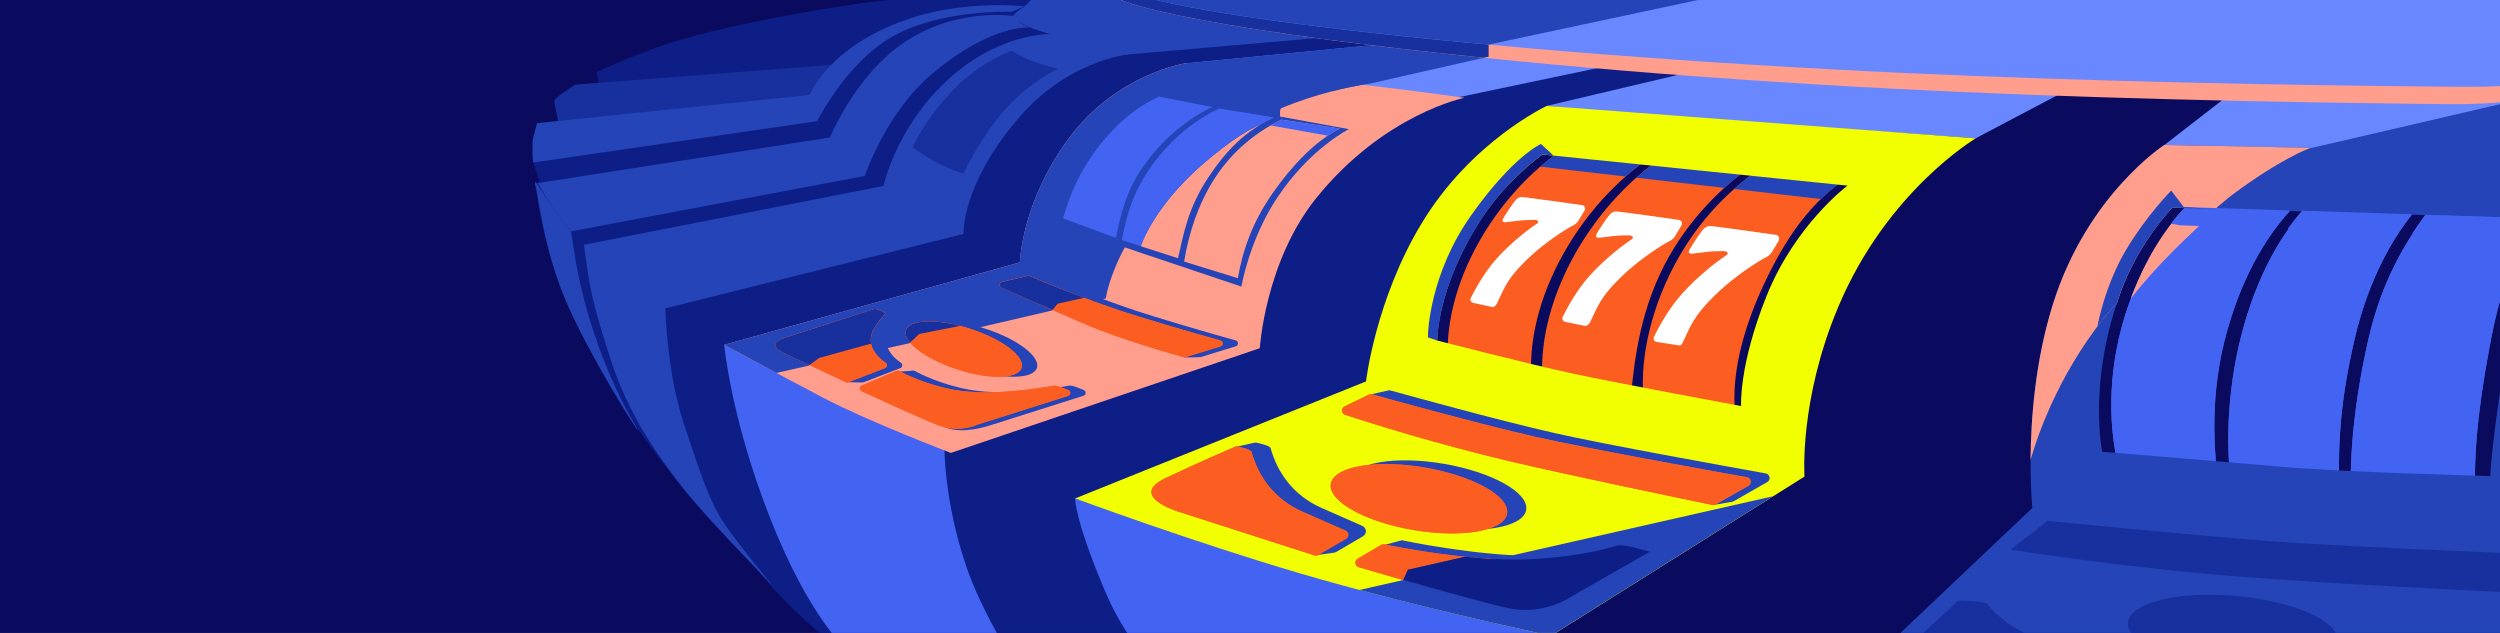<?xml version="1.0" encoding="utf-8"?>
<!-- Generator: Adobe Illustrator 28.0.0, SVG Export Plug-In . SVG Version: 6.00 Build 0)  -->
<svg version="1.1" id="Layer_19" xmlns="http://www.w3.org/2000/svg" xmlns:xlink="http://www.w3.org/1999/xlink" x="0px" y="0px"
	 viewBox="0 0 2528 640" style="enable-background:new 0 0 2528 640;" xml:space="preserve">
<rect x="0" y="0" width="2528" height="640" fill="#808080" stroke="none"/>
<style type="text/css">
	.st0{clip-path:url(#SVGID_00000155839555414542855920000004592791268035651768_);}
	.st1{fill:#0A0A5E;}
	.st2{fill:#0D1E86;}
	.st3{fill:#182F9E;}
	.st4{fill:#2444B8;}
	.st5{fill:#4363F2;}
	.st6{fill:#6987FF;}
	.st7{fill:#FF9E8C;}
	.st8{fill:#FC5E22;}
	.st9{fill:#F1FF00;}
	.st10{fill:#FFFFFF;}
</style>
<g>
	<defs>
		<rect id="SVGID_1_" y="0" width="2528" height="640"/>
	</defs>
	<clipPath id="SVGID_00000021119243765527398090000008681146391161253782_">
		<use xlink:href="#SVGID_1_"  style="overflow:visible;"/>
	</clipPath>
	<g style="clip-path:url(#SVGID_00000021119243765527398090000008681146391161253782_);">
		<rect y="0" class="st1" width="2529.6" height="640"/>
		<path class="st2" d="M550.8,153.1L539,163.6l7,20.7L541,185c0,0,7.2,72.1,42.1,142.3s55,98.9,93,148.5
			c38,49.6,81.3,90.6,81.3,90.6s30.2,38.1,61.9,65.5c31.7,27.4,78.6,67.1,78.6,67.1l158.8-10.5l221.1,15.9l321.2-284.5l142.6-325.6
			l9.8-28.4l-224-18.7l-189-21.2l-138-30l-158.6-5.9L550.8,153.1L550.8,153.1z"/>
		<path class="st2" d="M606.1,88.1l-2.8-15c0,0,51.2-25.8,114-40.8S827.5,9.9,866.2,3.9S1012.7-8.8,1041.8-10s-6.1,21.3-6.1,21.3
			L856.7,70L606.1,88.1L606.1,88.1z"/>
		<path class="st3" d="M566.3,131.1l-6.2-29.3c0,0,4.4-4.9,11-9.2c6.6-4.2,10.3-7,10.3-7L848.8,65l-21.5,38.2L566.3,131.1
			L566.3,131.1z"/>
		<path class="st4" d="M672.8,311.8c0,0,1.3,64.4,18.9,117.3s26.1,78.7,41.1,100.9c15,22.2,48.8,62.5,48.8,62.5
			s-68.4-69.8-92.8-101.5c-24.4-31.6-53.1-71.1-71.4-127.6s-21-74.3-23.7-92.9c-2.7-18.6-3.2-23.1-3.2-23.1l75,49.5L672.8,311.8"/>
		<path class="st4" d="M541.6,183.8l18.8,28.5l17.2,21.6c0,0,4.5,38.5,14.3,73.8c10.5,37.9,25.3,78.6,48.9,119.5
			c20.5,35.6-36.5-52.4-65-114.7c-28.4-62.3-31.3-121.7-35-126.5"/>
		<path class="st5" d="M856,656.7c0,0-37.5-31.8-77.2-132.6s-46.5-175.4-46.5-175.4l109.1,42.1l113.6,61c0,0-0.6,54.1,22,120.7
			c13.6,40,38.4,80.2,38.4,80.2L856,656.7L856,656.7z"/>
		<polygon class="st6" points="1657.5,60 1443.5,104.9 1229.5,75 1199.5,64 1459.8,38.7 1535.2,49.3 		"/>
		<path class="st7" d="M732.3,348.7l299-83.4c0,0,1.8-62,50.5-126.7s117.7-74.7,117.7-74.7s81.7,11.9,138.5,17.5
			c42.2,4.1,94.3,10.9,122.5,14.7c12.6,1.7,20.4,2.8,20.4,2.8s-81,16.2-149.6,101c-51.9,64.1-57.4,152.2-57.4,152.2L961.5,458
			c0,0-83.7-31.9-129.3-55.9C786.6,378.2,732.3,348.7,732.3,348.7L732.3,348.7z"/>
		<path class="st4" d="M672.8,311.8l301.5-75.2c0,0-2.3-50.9,57.4-119.1c53.1-60.7,117.2-63.6,117.2-63.6s-39.2-6.8-55.9-11.3
			c-11.8-3.1-31.2-8.2-31.2-8.2s-53.1-1.3-105.4,48.1c-50.8,47.9-63,105.5-63,105.5l-302.8,59.5c0,0,25.2,23.1,41.1,36.1
			S672.8,311.8,672.8,311.8L672.8,311.8z"/>
		<path class="st4" d="M577.6,233.9l296.9-56c0,0,21.2-63.9,68.1-103.3c60.2-50.7,98.1-46.7,98.1-46.7s-5.1-2.2-8.7-5.1
			c-3.6-2.9-5.8-6.5-5.8-6.5s-64-10.6-119.7,32.2C862.8,82,839.2,139,839.2,139l-295.3,46.1c0,0,10.7,19.4,16.5,27.2
			S577.6,233.9,577.6,233.9L577.6,233.9z"/>
		<path class="st4" d="M539,164.4l287.3-41.9c0,0,29.5-59,75.9-85.4c49.1-28,120.4-25.1,120.4-25.1l13.2-5.6
			c0,0-56.5-6.4-111.5,10.9C838.8,44.2,818.6,96,818.6,96l-275.5,28.5c0,0-4.3,14.9-4.6,19.2C538,151.8,539.1,166.2,539,164.4
			L539,164.4z"/>
		<path class="st4" d="M1172.3,92.9l84.2,18l107.5,19.7c0,0-39.5,19.5-72.8,69.8c-27.9,42.1-35.9,89.4-35.9,89.4
			s-81.2-27.2-103-34.6c-21.8-7.4-84.1-28.7-84.1-28.7s8.5-46.2,41.7-85.1C1143.1,102.6,1172.3,92.9,1172.3,92.9L1172.3,92.9z"/>
		<path class="st3" d="M923.4,149.4c-3.4,4.2,10.8-27.8,40.7-58.7c28-28.9,58.7-39.3,58.7-39.3s9.4,5.8,18.8,9.5
			c12,4.7,28.3,8.8,28.3,8.8s-32.9,13.9-61.7,50.7c-20.1,25.7-34.1,55.2-34.1,55.2s-16-5.2-29-12.4
			C935.2,157.6,923.4,149.4,923.4,149.4L923.4,149.4z"/>
		<g>
			<path class="st7" d="M1160.4,162.4c18.5-24.4,41.8-43,65.4-54.2l-53.9-10.5c-23.3,10.7-44.5,28.5-62.6,52.6
				c-18.2,24.3-27.3,46.5-34.4,70.5l53.5,19.8C1133.9,213.9,1139.5,190,1160.4,162.4L1160.4,162.4z"/>
			<path class="st7" d="M1222.3,178.7c17.8-26.6,37.1-46.5,65.5-59.8l-55.1-9.1c-24.3,11.5-47.7,30.3-66.5,55.7
				c-20,27.1-26.9,51.2-31.8,77.4l56.8,18.2C1197.2,234.8,1201.6,209.7,1222.3,178.7L1222.3,178.7z"/>
			<path class="st7" d="M1295.7,121c-24.9,12.4-48.4,30.6-66.3,57.7c-18.7,28.3-27.8,59.8-32,85.8l54.3,16.8
				c4.9-27.8,14.5-56.7,36-87.1c19-26.9,41.8-51.2,67-64.2L1295.7,121L1295.7,121z"/>
		</g>
		<path class="st4" d="M1392.2,33.3l-271.9,23.5l-46.9-10.7l-11.6-11.7c0,0-20.8-5.2-29.7-11.7s-11.9-4.8,3.8-16.4
			s24.4-42.5,24.4-42.5l112.5,8.5l139.8,26.7L1392.2,33.3"/>
		<path class="st4" d="M1338,81.4c-56.8-5.6-138.5-17.5-138.5-17.5s-68.9,10-117.7,74.7c-48.8,64.7-50.5,126.7-50.5,126.7l-299,83.4
			c0,0,23.6,12.8,52.8,28.4l32.7-7.4l10.4-7.7l52.1-14.4l4.1,7.2l35.2-7.7l9.8-9.4l43.4-8.5l11.7,3.2l79.3-18.4l5.6-6.7l27.6-6.1
			l9.3,3.2l11.9-2.7c0,0,2.8-21.9,20.4-53.9c6.7,1.9,14.7,1.9,14.7,1.9s12.8-43.8,73.5-92.6c28.4-22.8,45.1-32.1,65.5-37.1
			c4.5-1.1-0.2-9.2,4-10.9c35.6-14.7,67.4-21,81.2-23.3C1364.1,84.2,1350.6,82.7,1338,81.4L1338,81.4z"/>
		<polygon class="st1" points="1567.2,715.1 1540.5,656.1 1607.7,603.3 1797.9,485.6 1807.9,438.6 1409.2,354.5 1542.7,133.6 
			1945.9,172.3 2001.7,123.2 2086.1,95.3 2086.1,594.1 1992.1,697.1 1791.2,702.5 		"/>
		<path class="st6" d="M1732.8,67.2l-168.9,39.9c0,0,104.1,11.4,191.4,16.4s242.4,16.4,242.4,16.4l105.5-55.6
			C2103.3,84.3,1731.4,67.9,1732.8,67.2L1732.8,67.2z"/>
		<path class="st5" d="M1176.6,683.2c0,0-34.6-28.2-58.1-82.9c-31.8-74.3-31.4-96.4-31.4-96.4l481.2,139l15.4,57.4L1176.6,683.2z"/>
		<g>
			<path class="st8" d="M1587.6,245.2c25.6-41.3,59.6-74.2,95.4-95.4l-87-8.8c-35.3,20.3-69,52.5-94.3,93.2
				c-26.9,43.4-39.3,88.6-37.7,127.2l84.5,20.4C1545.8,340.8,1558.6,292,1587.6,245.2L1587.6,245.2z"/>
			<path class="st8" d="M1687.8,259.2c25.2-44.3,61.5-78.6,98.8-101.4l-91.8-7.7c-36.8,21.8-71.8,56.1-97.7,99.1
				c-27.6,45.9-39.8,93.4-37.5,133.7l89.4,19.9C1652.8,361.4,1659.3,309.4,1687.8,259.2L1687.8,259.2z"/>
			<path class="st8" d="M1795.6,159.8c-37.5,23.3-72,55-97.7,99.7c-27.4,47.7-39.6,100.8-36.1,142l92.9,18.1
				c-4.8-43.8,9.9-96.2,37.1-148.7c22.6-43.5,49.5-79.1,98.9-105.5L1795.6,159.8L1795.6,159.8z"/>
		</g>
		<g>
			<path class="st4" d="M1779.2,170.7c-8.8,6.3-17.4,13-25.7,20.4l87.8,10.2c7.7-7.5,16.1-14.6,25.5-21.2L1779.2,170.7L1779.2,170.7
				z"/>
			<path class="st4" d="M1768.9,169.6l-89.4-9.6c-8.5,5.9-16.9,12.5-24.9,19.7l89.2,10.3C1751.8,182.6,1760.3,175.8,1768.9,169.6
				L1768.9,169.6z"/>
			<path class="st4" d="M1582.2,149.5c-8.4,5.7-16.7,12-24.8,19l86.3,10c8.2-7.2,16.6-13.7,25.1-19.6L1582.2,149.5L1582.2,149.5z"/>
		</g>
		<path class="st9" d="M1087.2,504l294.1-118.3c0,0,9.6-82.6,56.1-159.6c50.2-83.4,126.7-119,126.7-119l433.8,32.8
			c0,0-89.5,52.7-139,170.3c-39.8,94.5-34.2,171.7-34.2,171.7l-256.2,161c0,0-143.4-30.6-252.6-62.7
			C1206.5,548.1,1087.2,504,1087.2,504L1087.2,504z M1591.4,378c44.8,9.6,169.2,32.6,169.2,32.6s-2.5-40.8,25.7-111.2
			c28.9-72.1,81.9-111.7,81.9-111.7l-308.5-31.5c0,0-35.5,25.1-61.2,64.1c-45.8,69.7-45.3,124-45.3,124S1546.7,368.4,1591.4,378
			L1591.4,378z"/>
		<g>
			
				<ellipse transform="matrix(0.167 -0.986 0.986 0.167 717.567 1850.888)" class="st4" cx="1454.3" cy="500.7" rx="32.1" ry="90.4"/>
			<path class="st4" d="M1211.5,513.8c-0.1-0.1-0.3-0.1-0.4-0.2c-3.4-1-50.8-16.3-12.9-34.1c21.4-10.1,46.2-26.5,52.7-27.9
				c5.8-1.3,14.1-3.1,17.3-3.9c0.9-0.2,1.8-0.2,2.7,0c3.6,0.8,13.3,3.1,13.9,5.4c6.6,23.5,21.8,47.4,51.7,60.6l41.1,18.1
				c4.5,2,4.8,8,0.6,10.5l-26.8,15.7c-0.7,0.4-1.4,0.7-2.2,0.8l-16.2,2.3c-1.1,0.2-2.2,0-3.2-0.4L1211.5,513.8L1211.5,513.8z"/>
			<path class="st4" d="M1397.6,551.7l19.9-5.4c0,0,75.3,16,135.2,15.8c32.6-0.1,76.4-5.9,101.9-14.2c6.6-2.1,32.8,6.4,32.8,6.4
				l-78.6,44.9c-10.2,7.1-36.2,18.4-64.1,12.1C1500.3,601.3,1397.6,551.7,1397.6,551.7L1397.6,551.7z"/>
			<path class="st4" d="M1387.9,398.4l16-3.6c0.8-0.2,1.6-0.2,2.4,0.1c11.9,3.3,108.8,30.2,166,43.1
				c50.7,11.5,173.2,33.5,213.2,40.7c4.4,0.8,5.4,6.6,1.5,8.8l-33.8,19.3c-0.5,0.3-1,0.5-1.6,0.6c-2.1,0.4-8.3,1.5-16.6,2.8
				c-0.8,0.1-1.7,0.1-2.4-0.2c-39.9-14-149-38.4-186-47.1c-86.5-20.4-148.5-56.5-159.2-63C1387,399.5,1387.2,398.6,1387.9,398.4
				L1387.9,398.4z"/>
		</g>
		<g>
			
				<ellipse transform="matrix(0.167 -0.986 0.986 0.167 697.745 1834.986)" class="st8" cx="1435" cy="504.5" rx="32.1" ry="90.4"/>
			<path class="st8" d="M1192,517.5c0,0-52.4-15.7-13.1-34.2c34.5-16.3,63.4-28.7,69.9-31.5c0.9-0.4,1.9-0.5,2.9-0.3
				c3.7,0.8,13.1,3.1,13.8,5.4c6.6,23.5,21.8,47.4,51.7,60.6l43.4,19.1c3.5,1.5,3.8,6.3,0.5,8.2l-28.1,16.4
				c-1.2,0.7-2.6,0.8-3.9,0.4L1192,517.5z"/>
			<path class="st8" d="M1372.9,565l23.6-13.9c1-0.6,2.2-0.8,3.4-0.6c11.8,2.4,79,15.6,133.4,15.5c32.6-0.1,76.4-5.9,101.9-14.2
				c3.8-1.2,14.1,1.1,22.2,3.3c4.1,1.1,4.8,6.4,1.1,8.5l-69.2,39.5c-10.2,7.1-36.2,18.4-64.1,12.1c-36.4-8.2-121.8-33-151.3-41.7
				C1370,572.2,1369.4,567,1372.9,565L1372.9,565z"/>
			<path class="st8" d="M1359.6,411l24.5-11.9c1.1-0.5,2.2-0.6,3.4-0.3c14,3.9,109,30.2,165.5,43c50.8,11.5,173.7,33.7,213.5,40.8
				c4.3,0.8,5.3,6.4,1.5,8.6l-33.2,18.9c-1,0.6-2.2,0.8-3.3,0.5c-16.5-3.4-144.5-29.9-204-44c-74.7-17.6-141.8-38.8-167.2-47.1
				C1356.2,418.2,1355.8,412.8,1359.6,411L1359.6,411z"/>
		</g>
		<g>
			
				<ellipse transform="matrix(0.167 -0.986 0.986 0.167 697.745 1834.986)" class="st8" cx="1435" cy="504.5" rx="32.1" ry="90.4"/>
			<path class="st8" d="M1192,517.5c0,0-52.4-15.7-13.1-34.2c34.5-16.3,63.4-28.7,69.9-31.5c0.9-0.4,1.9-0.5,2.9-0.3
				c3.7,0.8,13.1,3.1,13.8,5.4c6.6,23.5,21.8,47.4,51.7,60.6l43.4,19.1c3.5,1.5,3.8,6.3,0.5,8.2l-28.1,16.4
				c-1.2,0.7-2.6,0.8-3.9,0.4L1192,517.5z"/>
			<path class="st8" d="M1372.9,565l23.6-13.9c1-0.6,2.2-0.8,3.4-0.6c11.8,2.4,79,15.6,133.4,15.5c32.6-0.1,76.4-5.9,101.9-14.2
				c3.8-1.2,14.1,1.1,22.2,3.3c4.1,1.1,4.8,6.4,1.1,8.5l-69.2,39.5c-10.2,7.1-36.2,18.4-64.1,12.1c-36.4-8.2-121.8-33-151.3-41.7
				C1370,572.2,1369.4,567,1372.9,565L1372.9,565z"/>
			<path class="st8" d="M1359.6,411l24.5-11.9c1.1-0.5,2.2-0.6,3.4-0.3c14,3.9,109,30.2,165.5,43c50.8,11.5,173.7,33.7,213.5,40.8
				c4.3,0.8,5.3,6.4,1.5,8.6l-33.2,18.9c-1,0.6-2.2,0.8-3.3,0.5c-16.5-3.4-144.5-29.9-204-44c-74.7-17.6-141.8-38.8-167.2-47.1
				C1356.2,418.2,1355.8,412.8,1359.6,411L1359.6,411z"/>
		</g>
		<path class="st4" d="M1048.5,372.1c-3.8,11.3-33.1,11.9-65.4,1.3s-55.3-28.2-51.4-39.5s33.1-11.9,65.4-1.3
			C1029.3,343.1,1052.3,360.8,1048.5,372.1z M873.2,386.6l37.1-14.3c2.4-0.9,2.8-4,0.7-5.5c-6-4.1-15-12.1-15-23.2
			c0-8.5,5.8-16.4,14.6-26.4c1-1.1-6.4-3.7-9.2-4.6c-0.7-0.2-1.3-0.2-2,0c-8.3,2.7-66.7,21.3-90,28.9c-21.8,7.1-0.7,15.7-0.7,15.7
			l47.8,29.1C857.1,386.7,872.3,386.9,873.2,386.6L873.2,386.6z M957,432.5c16,6.2,38.5-0.3,47.7-3.5c0.1,0,0.2-0.1,0.4-0.1
			l90.5-28.7c2.8-0.9,3-4.7,0.3-5.8c-5.4-2.3-12-4.9-14.4-4.5c-16.1,2.7-63.3,10.7-100.5,4.3c-28.7-5-50.7-16.2-56.2-19.2
			c-0.9-0.5-1.9-0.5-2.8-0.1l-14.2,1c-2.5,1.1-23.5,18.5-21,19.6C902.8,403,936.5,424.5,957,432.5L957,432.5z M1111.3,327.2
			c36.6,15.9,79.2,32.1,87,34.2c0.6,0.2,15.2-0.1,15.8-0.3l35.5-10.9c3-0.9,3-5.1-0.1-6c-23.2-6.5-79.9-22.7-109.1-32.8
			c-44.7-15.4-77.5-29.7-83.5-32.4c-0.7-0.3-1.3-0.3-2-0.2l-26.2,6.1c-3,0.7-3.3,4.7-0.6,5.9L1111.3,327.2L1111.3,327.2z"/>
		<path class="st8" d="M1033,372.1c-3.8,11.3-33.1,11.9-65.4,1.3s-55.3-28.2-51.4-39.5s33.1-11.9,65.4-1.3S1036.9,360.8,1033,372.1z
			 M857.7,386.6l37.1-14.3c2.4-0.9,2.8-4,0.7-5.5c-6-4.1-15-12.1-15-23.2c0-8.5,5.8-16.4,14.6-26.4c1-1.1-6.4-3.7-9.2-4.6
			c-0.7-0.2-1.3-0.2-2,0c-8.3,2.7-66.7,21.3-90,28.9c-21.8,7.1-0.7,15.7-0.7,15.7l62.1,29.3C855.9,386.9,856.9,386.9,857.7,386.6
			L857.7,386.6z M949.8,430.4c16,6.2,32.5,2,39.4-1.3c0.1-0.1,0.2-0.1,0.4-0.1l90.5-28.7c2.8-0.9,3-4.7,0.3-5.8
			c-5.4-2.3-12-4.9-14.4-4.5c-16.1,2.7-63.3,10.7-100.5,4.3c-28.7-5-50.7-16.2-56.2-19.2c-0.9-0.5-1.9-0.5-2.8-0.1l-35.1,14.9
			c-2.5,1.1-2.6,4.5-0.1,5.7C887.3,403,929.3,422.4,949.8,430.4L949.8,430.4z M1095.9,327.2c36.6,15.9,93.3,31.8,101,34
			c0.6,0.2,1.2,0.1,1.8,0l35.5-10.9c3-0.9,3-5.1-0.1-6c-23.2-6.5-79.9-22.7-109.1-32.8c-44.7-15.4-77.5-29.7-83.5-32.4
			c-0.7-0.3-1.3-0.3-2-0.2l-26.2,6.1c-3,0.7-3.3,4.7-0.5,5.9L1095.9,327.2z"/>
		<path class="st8" d="M1033,372.1c-3.8,11.3-33.1,11.9-65.4,1.3s-55.3-28.2-51.4-39.5s33.1-11.9,65.4-1.3S1036.9,360.8,1033,372.1z
			 M857.7,386.6l37.1-14.3c2.4-0.9,2.8-4,0.7-5.5c-6-4.1-15-12.1-15-23.2c0-8.5,5.8-16.4,14.6-26.4c1-1.1-6.4-3.7-9.2-4.6
			c-0.7-0.2-1.3-0.2-2,0c-8.3,2.7-66.7,21.3-90,28.9c-21.8,7.1-0.7,15.7-0.7,15.7l62.1,29.3C855.9,386.9,856.9,386.9,857.7,386.6
			L857.7,386.6z M949.8,430.4c16,6.2,32.5,2,39.4-1.3c0.1-0.1,0.2-0.1,0.4-0.1l90.5-28.7c2.8-0.9,3-4.7,0.3-5.8
			c-5.4-2.3-12-4.9-14.4-4.5c-16.1,2.7-63.3,10.7-100.5,4.3c-28.7-5-50.7-16.2-56.2-19.2c-0.9-0.5-1.9-0.5-2.8-0.1l-35.1,14.9
			c-2.5,1.1-2.6,4.5-0.1,5.7C887.3,403,929.3,422.4,949.8,430.4L949.8,430.4z M1095.9,327.2c36.6,15.9,93.3,31.8,101,34
			c0.6,0.2,1.2,0.1,1.8,0l35.5-10.9c3-0.9,3-5.1-0.1-6c-23.2-6.5-79.9-22.7-109.1-32.8c-44.7-15.4-77.5-29.7-83.5-32.4
			c-0.7-0.3-1.3-0.3-2-0.2l-26.2,6.1c-3,0.7-3.3,4.7-0.5,5.9L1095.9,327.2z"/>
		<g>
			<path class="st5" d="M2255.6,322.7c16.9-53.8,44.4-99.2,79.3-127.8l-101.1-6.4c-34.7,27.4-64.4,69.7-82.3,122.3
				c-19.1,56.1-21.1,113.6-9.1,162.1l101.3,21.1C2236.8,442.2,2235.6,386,2255.6,322.7L2255.6,322.7z"/>
			<path class="st5" d="M2380.9,343.2c13.8-59.7,40.5-110.7,73.7-143.9l-106.2-4.8c-36,29.4-62.4,76.6-78.7,132.6
				c-17,58.6-19.9,120.6-13,167.6l109.3,14C2363.4,448.9,2366.5,406,2380.9,343.2L2380.9,343.2z"/>
			<path class="st5" d="M2465.4,201.4c-32,38.7-56.8,82.3-70.3,140.9c-14.9,65-19.9,121.6-17.6,170.4l125.9,6
				c-2.7-53.5,1.3-98.7,13.8-166.6c10.4-56.5,24-98.1,57.5-148.8L2465.4,201.4L2465.4,201.4z"/>
		</g>
		<path class="st5" d="M2255.6,322.7c16.9-53.8,44.4-99.2,79.3-127.8l-101.1-6.4c-34.7,27.4-64.4,69.7-82.3,122.3
			c-19.1,56.1-21.1,113.6-9.1,162.1l101.3,21.1C2236.8,442.2,2235.6,386,2255.6,322.7L2255.6,322.7z"/>
		<path class="st5" d="M2380.9,343.2c13.8-59.7,40.5-110.7,73.7-143.9l-106.2-4.8c-36,29.4-62.4,76.6-78.7,132.6
			c-17,58.6-19.9,120.6-13,167.6l109.3,14C2363.4,448.9,2366.5,406,2380.9,343.2L2380.9,343.2z"/>
		<path class="st5" d="M2465.4,201.4c-32,38.7-56.8,82.3-70.3,140.9c-14.9,65-19.9,121.6-17.6,170.4l125.9,6
			c-2.7-53.5,1.3-98.7,13.8-166.6c10.4-56.5,24-98.1,57.5-148.8L2465.4,201.4L2465.4,201.4z"/>
		<path class="st6" d="M2270.2,83.4l-81.7,63.3c0,0,123.5,3.4,224,4.5c115.7,1.2,288.2,4.1,288.2,4.1l19.3-70.3
			C2720.1,84.9,2268.8,84.4,2270.2,83.4L2270.2,83.4z"/>
		<path class="st4" d="M1861.7,696.9l193.4-183.3c0,0-10.9-106.3,21.3-207.6c34.9-109.6,112.2-159.4,112.2-159.4s153,2.7,201,4.2
			c51.3,1.7,311.2,4.3,311.2,4.3s-46.5,58.3-78.8,215.1c-25.2,122.3-18.4,180.5-18.4,180.5l-41.5,199.5c0,0-315.5-5.5-472.6-24.2
			C1953.4,709.8,1861.6,696.9,1861.7,696.9L1861.7,696.9z M2303.1,471.7c67.6,6,215,9.7,215,9.7s1.9-42.2,17.8-133.4
			c14-80,45.1-126.7,45.1-126.7l-384.2-11.4c0,0-33.6,34.1-52.4,85.5c-33.5,91.8-18.6,161.4-18.6,161.4S2249,466.9,2303.1,471.7
			L2303.1,471.7z"/>
		
			<ellipse transform="matrix(8.906814e-02 -0.996 0.996 8.906814e-02 1420.409 2830.938)" class="st3" cx="2257.9" cy="638.9" rx="36.5" ry="106.5"/>
		<path class="st4" d="M1505.3,45.1l-45.5-6.5L1199.5,64l29.9,11l119.6,16.7c21.6-5.4,36-7.1,36-7.1l120.3-27.3L1505.3,45.1
			L1505.3,45.1z"/>
		<path class="st3" d="M1961.3,695.1c0,0-72.8-3.1-33.6-39.4c34.1-31.5,52.8-48.4,52.8-48.4s27.1,0.2,29.4,3.5
			c19.8,27.6,71.7,47.4,117.7,57.2l79.4,17l-23.6,34.5L1961.3,695.1L1961.3,695.1z"/>
		<path class="st7" d="M2716.3-14.9c0,13.4-17.9,122.3-241.2,120.2c-181.3-1.7-380.1-6.3-559.2-15.5
			c-435.1-22.4-816.6-73.8-800.4-104.7c14.6-27.9,358.3-30.7,800.4-30.7S2716.3-36.8,2716.3-14.9z"/>
		<path class="st3" d="M1915.9-45.6c-442,0-785.8,2.8-800.4,30.7c-10.6,20.3,150.1,49.4,384.8,73.3l5-1.1l0-12.3l425.1-90.6
			C1925.6-45.6,1920.8-45.6,1915.9-45.6L1915.9-45.6z"/>
		<path class="st6" d="M2730.6-19.4c0,11.9-17.9,109.1-241.2,107.2c-181.3-1.5-380.1-5.6-559.2-13.8
			c-435.1-20-816.6-65.8-800.4-93.4c14.6-24.9,358.3-27.4,800.4-27.4S2730.6-38.9,2730.6-19.4z"/>
		<path class="st4" d="M1505.3,45.1l425.1-90.6c-4.8,0-9.6,0-14.5,0c-380.6,0-688.3,2-775.8,20.5c-5.6,1.8-9.1,3.7-10.3,5.7
			C1119.4-1.5,1275.7,24,1505.3,45.1L1505.3,45.1L1505.3,45.1z"/>
		<path class="st3" d="M2033.1,555.7l37.5-29c0,0,147.6,14.8,228.5,20.8c81.7,6,280.5,13.6,280.5,13.6l-10.3,39.4
			c0,0-184.4-8.3-293.1-16.5C2148.2,574.5,2033.1,555.7,2033.1,555.7L2033.1,555.7z"/>
		<path class="st10" d="M1743.4,253.9c3.5,0.4,5.1,2.4,2.2,4.3c-13.4,8.7-36.4,27.8-50.4,45.6c-11,14-19.1,29.4-22.7,36.8
			c-1.1,2.2,0.3,4.8,2.8,5.2l22.8,3.5c1.9,0.3,2.7-1.5,3.6-3.2c5.7-11.5,9-22.2,22.4-37.1c25.1-28.1,57.3-46.9,63.3-49.7
			c0.5-0.2,3.2-2.8,3.6-3.2l7.1-11.8c1.8-2.3,1-6.3-1.9-6.7c0,0-65.2-9.4-67.7-9.1s-4.7,1.9-5.5,2.7c-1.2,1.2-5.2,6.4-9,12.3
			c-4.9,7.6-3.8,5.9-5.5,8.8c-1.4,2.5-1,4,1.9,4.3c0,0,9.6-1.1,15.6-1.9C1731.9,253.9,1743.4,253.9,1743.4,253.9L1743.4,253.9z"/>
		<path class="st10" d="M1647.7,238c3.3,0.4,4.8,2.3,2.1,4.1c-12.7,8.3-34.6,26.4-48,43.4c-10.4,13.3-18.2,28-21.6,35
			c-1,2.1,0.3,4.6,2.7,5l20,4.1c1.8,0.3,4.3-2.3,5.1-3.9c5.4-10.9,8.6-21.1,21.3-35.3c23.9-26.7,54.5-44.6,60.3-47.3
			c0.5-0.2,3-2.6,3.4-3.1l6.8-11.2c1.7-2.1,1-6-1.8-6.4c0,0-62.1-8.9-64.4-8.6c-2.3,0.2-4.4,1.8-5.2,2.5c-1.1,1.1-4.9,6.1-8.6,11.7
			c-4.7,7.2-3.6,5.6-5.2,8.4c-1.3,2.4-1,3.8,1.8,4.1c0,0,9.1-1,14.8-1.8S1647.7,238,1647.7,238L1647.7,238z"/>
		<path class="st10" d="M1552.1,222.3c3.2,0.4,4.7,2.2,2,3.9c-12.2,7.9-33.2,25.4-46.1,41.7c-10,12.8-17.5,26.9-20.8,33.6
			c-1,2,0.3,4.4,2.6,4.8l19.7,4.2c1.7,0.3,3.7-2.5,4.4-4c5.2-10.5,8.2-20.3,20.4-33.9c22.9-25.7,52.3-42.8,57.9-45.4
			c0.5-0.2,2.9-2.5,3.2-2.9l6.5-10.7c1.7-2.1,0.9-5.8-1.8-6.1c0,0-59.6-8.5-61.8-8.3c-2.2,0.2-4.2,1.7-5,2.4
			c-1.1,1.1-4.7,5.9-8.2,11.2c-4.5,6.9-3.5,5.4-5,8.1c-1.3,2.3-0.9,3.7,1.8,3.9c0,0,8.7-1,14.2-1.7
			C1541.5,222.4,1552.1,222.4,1552.1,222.3L1552.1,222.3z"/>
		<path class="st4" d="M1568.3,642.9l224.6-141.1l-281.4,63.8l-6.5-0.3l-23.6-2.2l-57.7,13.1l-4.6,10.3l-44.5,10.1
			C1470.3,622,1568.3,642.9,1568.3,642.9L1568.3,642.9z"/>
		<path class="st7" d="M2242.4,210.7c-7.6-6.4-11.3-20.7-11.3-20.7c-32.7,25.9-58.3,63.3-76.4,111.8
			C2186.8,261.2,2214.9,237.4,2242.4,210.7L2242.4,210.7z"/>
		<path class="st7" d="M2076.4,306.1c-18.6,58.5-22.8,118.5-23.1,158.9c8.2-28.5,31.4-94,83.6-154.9c1.2-1.4,2.3-2.2,3.4-2.7
			c1.3-4,2.7-8,4.1-12.1c18.8-51.4,52.4-85.5,52.4-85.5l43.1,1.5c4-3.2,12.8-10.9,16.7-13.8c49.1-36.8,78.4-47.4,78.4-47.4l2.6-0.6
			c-63.3-1.4-149.1-2.9-149.1-2.9S2111.3,196.5,2076.4,306.1L2076.4,306.1z"/>
		<g>
			<path class="st3" d="M916.2,333.9c-1.2,3.6,0.3,8,4.1,12.5l9.2-8.7l41.5-8.2C943.1,322.3,919.6,323.9,916.2,333.9z"/>
			<path class="st3" d="M881.3,349.2c-0.5-1.8-0.9-3.6-0.9-5.6c0-8.5,5.8-16.4,14.6-26.4c1-1.1-6.4-3.7-9.2-4.6
				c-0.7-0.2-1.3-0.2-2,0c-8.3,2.7-66.7,21.3-90,28.9c-21.8,7.1-0.7,15.7-0.7,15.7l25.4,12l9.7-7.2l52.1-14.4L881.3,349.2
				L881.3,349.2z"/>
			<path class="st3" d="M1041.5,279.2c-0.7-0.3-1.3-0.3-2-0.2l-26.2,6.1c-3,0.7-3.3,4.7-0.5,5.9l51.5,22.4l5.2-6.3l26.8-6
				C1066.7,290.2,1046.1,281.3,1041.5,279.2L1041.5,279.2z"/>
		</g>
		<g>
			<path class="st5" d="M1225.8,108.2l-53.9-10.5c-23.3,10.7-44.5,28.5-62.6,52.6c-18.2,24.3-27.3,46.5-34.4,70.5l53.5,19.8
				c5.5-26.7,11.1-50.7,32-78.2C1178.9,138,1202.2,119.5,1225.8,108.2L1225.8,108.2z"/>
			<path class="st5" d="M1226.9,156.9c20.3-16.3,34.7-25.7,48.6-31.5c3.9-2.3,8-4.6,12.3-6.6l-55.1-9.1
				c-24.3,11.5-47.7,30.3-66.5,55.7c-20,27.1-26.9,51.2-31.8,77.4l19.2,6.1C1155.4,243.5,1170.4,202.3,1226.9,156.9L1226.9,156.9z"
				/>
		</g>
		<path class="st2" d="M1505,565.2l-23.6-2.2l-57.7,13.1l-4.6,10.3h0c36.6,10.5,82.2,23.2,106.3,28.6c27.8,6.2,53.9-5,64.1-12.1
			l78.6-44.9c0,0-26.2-8.5-32.8-6.4c-25.5,8.3-69.3,14.2-101.9,14.2c-6.9,0-14-0.2-21.2-0.5l-0.7,0.2L1505,565.2L1505,565.2z"/>
		<path class="st4" d="M1559.8,156.2l9.7,1l0.7-0.6l-12-11c0,0-27.7,11.8-70.2,71.6c-42.6,59.8-44,120.4-44,120.4v3.6l9.5,3.2
			c0,0-0.5-54.3,45.3-124C1524.3,181.3,1559.8,156.2,1559.8,156.2L1559.8,156.2z"/>
		<g>
			<path class="st5" d="M2195.1,226.2l9.3,1.6l95.3,3.5c4.8-6.5,9.9-12.7,15.2-18.5l-105.3-3.4
				C2204.6,214.7,2199.8,220.3,2195.1,226.2L2195.1,226.2z"/>
			<path class="st5" d="M2563.9,220.8l-111.4-3.6c-4.6,6.2-9.1,12.6-13.3,19.1l113.8,4.1C2556.3,233.9,2559.9,227.4,2563.9,220.8z"
				/>
			<path class="st5" d="M2438.6,216.7l-110.7-3.6c-5.2,5.8-10.1,12-14.8,18.5l111.7,4.1C2429.2,229,2433.8,222.7,2438.6,216.7z"/>
		</g>
		<path class="st4" d="M2196.8,209.9l43.4,1.5c0.3-0.2-5.3,0-5.1-0.3l-26.8-1.7l-12.8-16.7c0,0-24.8,25.1-45.3,59.4
			c-16.6,27.7-25.3,58.1-29.4,78.1c5-6.7,10.3-13.3,16-19.9c1.2-1.4,2.3-2.2,3.4-2.7c1.3-4,2.7-8,4.1-12.1
			C2163.2,244,2196.8,209.9,2196.8,209.9L2196.8,209.9z"/>
		<path class="st4" d="M2335,150.2l236.4-54.9l96.8-28.1c0,0,59.3,7.1,62.4,12.8c3.1,5.7,11.1,25.7,14.8,34.2c3.6,8.6,0,32.5,0,32.5
			l-44.6,8.6c0,0-170.3,4.1-199,4.6S2335,150.2,2335,150.2L2335,150.2z"/>
		<g>
			<path class="st5" d="M1284.9,126.9l57.9,10.3c4-2.7,8-5.1,12.1-7.2l-59.1-9C1292.1,122.8,1288.4,124.8,1284.9,126.9L1284.9,126.9
				z"/>
			<path class="st5" d="M1255.3,113.5l-3.4,7.5l23.9,4.3c3.8-2.3,7.8-4.4,12-6.4L1255.3,113.5L1255.3,113.5z"/>
		</g>
	</g>
</g>
</svg>
